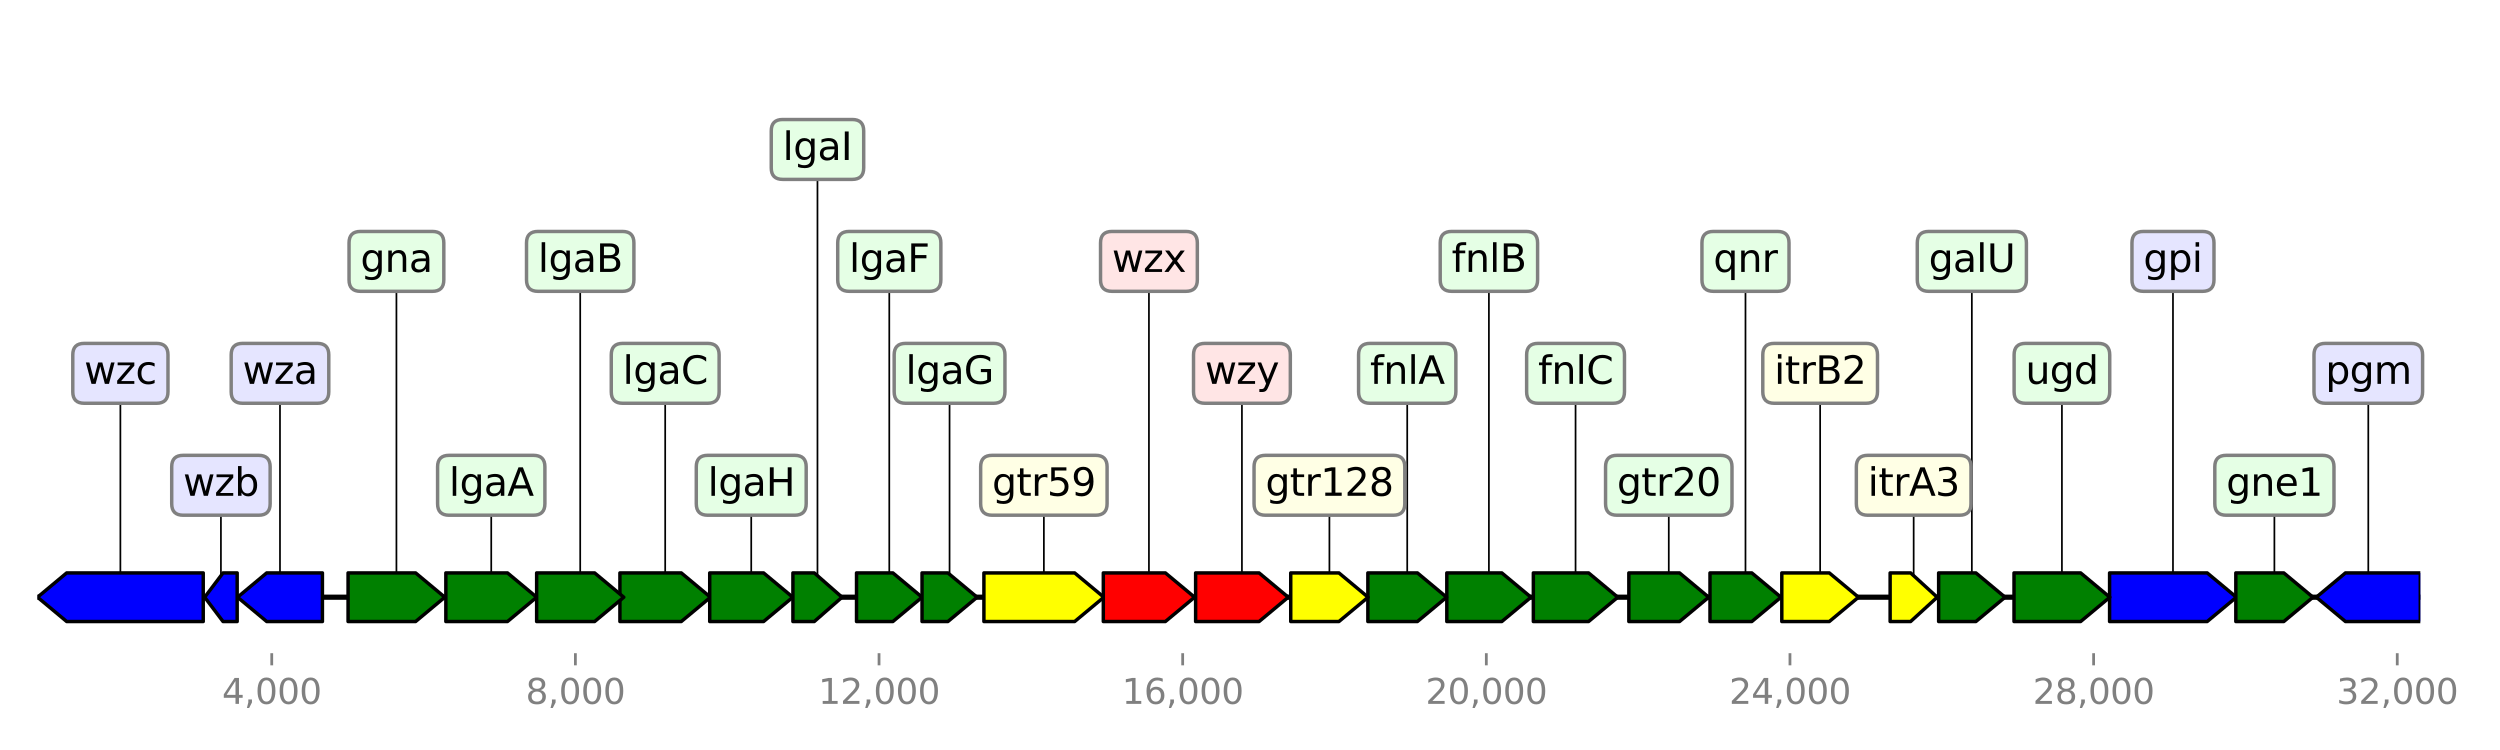 <?xml version="1.0" encoding="utf-8" standalone="no"?>
<!DOCTYPE svg PUBLIC "-//W3C//DTD SVG 1.1//EN"
  "http://www.w3.org/Graphics/SVG/1.1/DTD/svg11.dtd">
<svg height="216pt" version="1.1" viewBox="0 0 720 216" width="720pt" xmlns="http://www.w3.org/2000/svg" xmlns:xlink="http://www.w3.org/1999/xlink">
 <defs>
  <style type="text/css">*{stroke-linecap:butt;stroke-linejoin:round;}</style>
 </defs>
 <g id="figure_1">
  <g id="patch_1">
   <path d="M 0 216 
L 720 216 
L 720 0 
L 0 0 
z
" style="fill:#ffffff;"/>
  </g>
  <g id="axes_1">
   <g id="line2d_1">
    <path clip-path="url(#p4961f7d37f)" d="M 10.8 172 
L 697.051 172 
" style="fill:none;stroke:#000000;stroke-linecap:square;stroke-width:1.5;"/>
   </g>
   <g id="line2d_2">
    <path clip-path="url(#p4961f7d37f)" d="M 34.669 107.52 
L 34.669 172 
" style="fill:none;stroke:#000000;stroke-linecap:square;stroke-width:0.5;"/>
   </g>
   <g id="line2d_3">
    <path clip-path="url(#p4961f7d37f)" d="M 625.816 75.28 
L 625.816 172 
" style="fill:none;stroke:#000000;stroke-linecap:square;stroke-width:0.5;"/>
   </g>
   <g id="line2d_4">
    <path clip-path="url(#p4961f7d37f)" d="M 300.636 139.76 
L 300.636 172 
" style="fill:none;stroke:#000000;stroke-linecap:square;stroke-width:0.5;"/>
   </g>
   <g id="line2d_5">
    <path clip-path="url(#p4961f7d37f)" d="M 682.068 107.52 
L 682.068 172 
" style="fill:none;stroke:#000000;stroke-linecap:square;stroke-width:0.5;"/>
   </g>
   <g id="line2d_6">
    <path clip-path="url(#p4961f7d37f)" d="M 114.172 75.28 
L 114.172 172 
" style="fill:none;stroke:#000000;stroke-linecap:square;stroke-width:0.5;"/>
   </g>
   <g id="line2d_7">
    <path clip-path="url(#p4961f7d37f)" d="M 593.832 107.52 
L 593.832 172 
" style="fill:none;stroke:#000000;stroke-linecap:square;stroke-width:0.5;"/>
   </g>
   <g id="line2d_8">
    <path clip-path="url(#p4961f7d37f)" d="M 357.675 107.52 
L 357.675 172 
" style="fill:none;stroke:#000000;stroke-linecap:square;stroke-width:0.5;"/>
   </g>
   <g id="line2d_9">
    <path clip-path="url(#p4961f7d37f)" d="M 330.893 75.28 
L 330.893 172 
" style="fill:none;stroke:#000000;stroke-linecap:square;stroke-width:0.5;"/>
   </g>
   <g id="line2d_10">
    <path clip-path="url(#p4961f7d37f)" d="M 141.478 139.76 
L 141.478 172 
" style="fill:none;stroke:#000000;stroke-linecap:square;stroke-width:0.5;"/>
   </g>
   <g id="line2d_11">
    <path clip-path="url(#p4961f7d37f)" d="M 191.575 107.52 
L 191.575 172 
" style="fill:none;stroke:#000000;stroke-linecap:square;stroke-width:0.5;"/>
   </g>
   <g id="line2d_12">
    <path clip-path="url(#p4961f7d37f)" d="M 167.101 75.28 
L 167.101 172 
" style="fill:none;stroke:#000000;stroke-linecap:square;stroke-width:0.5;"/>
   </g>
   <g id="line2d_13">
    <path clip-path="url(#p4961f7d37f)" d="M 80.635 107.52 
L 80.635 172 
" style="fill:none;stroke:#000000;stroke-linecap:square;stroke-width:0.5;"/>
   </g>
   <g id="line2d_14">
    <path clip-path="url(#p4961f7d37f)" d="M 453.76 107.52 
L 453.76 172 
" style="fill:none;stroke:#000000;stroke-linecap:square;stroke-width:0.5;"/>
   </g>
   <g id="line2d_15">
    <path clip-path="url(#p4961f7d37f)" d="M 428.804 75.28 
L 428.804 172 
" style="fill:none;stroke:#000000;stroke-linecap:square;stroke-width:0.5;"/>
   </g>
   <g id="line2d_16">
    <path clip-path="url(#p4961f7d37f)" d="M 216.356 139.76 
L 216.356 172 
" style="fill:none;stroke:#000000;stroke-linecap:square;stroke-width:0.5;"/>
   </g>
   <g id="line2d_17">
    <path clip-path="url(#p4961f7d37f)" d="M 480.607 139.76 
L 480.607 172 
" style="fill:none;stroke:#000000;stroke-linecap:square;stroke-width:0.5;"/>
   </g>
   <g id="line2d_18">
    <path clip-path="url(#p4961f7d37f)" d="M 405.28 107.52 
L 405.28 172 
" style="fill:none;stroke:#000000;stroke-linecap:square;stroke-width:0.5;"/>
   </g>
   <g id="line2d_19">
    <path clip-path="url(#p4961f7d37f)" d="M 382.871 139.76 
L 382.871 172 
" style="fill:none;stroke:#000000;stroke-linecap:square;stroke-width:0.5;"/>
   </g>
   <g id="line2d_20">
    <path clip-path="url(#p4961f7d37f)" d="M 655.025 139.76 
L 655.025 172 
" style="fill:none;stroke:#000000;stroke-linecap:square;stroke-width:0.5;"/>
   </g>
   <g id="line2d_21">
    <path clip-path="url(#p4961f7d37f)" d="M 524.2 107.52 
L 524.2 172 
" style="fill:none;stroke:#000000;stroke-linecap:square;stroke-width:0.5;"/>
   </g>
   <g id="line2d_22">
    <path clip-path="url(#p4961f7d37f)" d="M 502.699 75.28 
L 502.699 172 
" style="fill:none;stroke:#000000;stroke-linecap:square;stroke-width:0.5;"/>
   </g>
   <g id="line2d_23">
    <path clip-path="url(#p4961f7d37f)" d="M 567.892 75.28 
L 567.892 172 
" style="fill:none;stroke:#000000;stroke-linecap:square;stroke-width:0.5;"/>
   </g>
   <g id="line2d_24">
    <path clip-path="url(#p4961f7d37f)" d="M 256.113 75.28 
L 256.113 172 
" style="fill:none;stroke:#000000;stroke-linecap:square;stroke-width:0.5;"/>
   </g>
   <g id="line2d_25">
    <path clip-path="url(#p4961f7d37f)" d="M 273.472 107.52 
L 273.472 172 
" style="fill:none;stroke:#000000;stroke-linecap:square;stroke-width:0.5;"/>
   </g>
   <g id="line2d_26">
    <path clip-path="url(#p4961f7d37f)" d="M 235.431 43.04 
L 235.431 172 
" style="fill:none;stroke:#000000;stroke-linecap:square;stroke-width:0.5;"/>
   </g>
   <g id="line2d_27">
    <path clip-path="url(#p4961f7d37f)" d="M 551.135 139.76 
L 551.135 172 
" style="fill:none;stroke:#000000;stroke-linecap:square;stroke-width:0.5;"/>
   </g>
   <g id="line2d_28">
    <path clip-path="url(#p4961f7d37f)" d="M 63.626 139.76 
L 63.626 172 
" style="fill:none;stroke:#000000;stroke-linecap:square;stroke-width:0.5;"/>
   </g>
   <g id="patch_2">
    <path clip-path="url(#p4961f7d37f)" d="M 58.532 179 
Q 38.868 179 19.205 179 
L 19.205 179 
Q 15.006 175.5 10.807 172 
Q 15.006 168.5 19.205 165 
L 19.205 165 
Q 38.868 165 58.532 165 
L 58.532 179 
z
" style="fill:#0000ff;stroke:#000000;stroke-linecap:round;"/>
   </g>
   <g id="patch_3">
    <path clip-path="url(#p4961f7d37f)" d="M 607.561 165 
Q 621.616 165 635.67 165 
L 635.67 165 
Q 639.871 168.5 644.071 172 
Q 639.871 175.5 635.67 179 
L 635.67 179 
Q 621.616 179 607.561 179 
L 607.561 165 
z
" style="fill:#0000ff;stroke:#000000;stroke-linecap:round;"/>
   </g>
   <g id="patch_4">
    <path clip-path="url(#p4961f7d37f)" d="M 283.365 165 
Q 296.434 165 309.503 165 
L 309.503 165 
Q 313.705 168.5 317.907 172 
Q 313.705 175.5 309.503 179 
L 309.503 179 
Q 296.434 179 283.365 179 
L 283.365 165 
z
" style="fill:#ffff00;stroke:#000000;stroke-linecap:round;"/>
   </g>
   <g id="patch_5">
    <path clip-path="url(#p4961f7d37f)" d="M 697.044 179 
Q 686.267 179 675.491 179 
L 675.491 179 
Q 671.292 175.5 667.093 172 
Q 671.292 168.5 675.491 165 
L 675.491 165 
Q 686.267 165 697.044 165 
L 697.044 179 
z
" style="fill:#0000ff;stroke:#000000;stroke-linecap:round;"/>
   </g>
   <g id="patch_6">
    <path clip-path="url(#p4961f7d37f)" d="M 100.245 165 
Q 109.971 165 119.697 165 
L 119.697 165 
Q 123.897 168.5 128.098 172 
Q 123.897 175.5 119.697 179 
L 119.697 179 
Q 109.971 179 100.245 179 
L 100.245 165 
z
" style="fill:#008000;stroke:#000000;stroke-linecap:round;"/>
   </g>
   <g id="patch_7">
    <path clip-path="url(#p4961f7d37f)" d="M 580.037 165 
Q 589.63 165 599.224 165 
L 599.224 165 
Q 603.425 168.5 607.627 172 
Q 603.425 175.5 599.224 179 
L 599.224 179 
Q 589.63 179 580.037 179 
L 580.037 165 
z
" style="fill:#008000;stroke:#000000;stroke-linecap:round;"/>
   </g>
   <g id="patch_8">
    <path clip-path="url(#p4961f7d37f)" d="M 344.339 165 
Q 353.476 165 362.614 165 
L 362.614 165 
Q 366.812 168.5 371.011 172 
Q 366.812 175.5 362.614 179 
L 362.614 179 
Q 353.476 179 344.339 179 
L 344.339 165 
z
" style="fill:#ff0000;stroke:#000000;stroke-linecap:round;"/>
   </g>
   <g id="patch_9">
    <path clip-path="url(#p4961f7d37f)" d="M 317.754 165 
Q 326.693 165 335.631 165 
L 335.631 165 
Q 339.832 168.5 344.033 172 
Q 339.832 175.5 335.631 179 
L 335.631 179 
Q 326.693 179 317.754 179 
L 317.754 165 
z
" style="fill:#ff0000;stroke:#000000;stroke-linecap:round;"/>
   </g>
   <g id="patch_10">
    <path clip-path="url(#p4961f7d37f)" d="M 128.404 165 
Q 137.279 165 146.154 165 
L 146.154 165 
Q 150.353 168.5 154.552 172 
Q 150.353 175.5 146.154 179 
L 146.154 179 
Q 137.279 179 128.404 179 
L 128.404 165 
z
" style="fill:#008000;stroke:#000000;stroke-linecap:round;"/>
   </g>
   <g id="patch_11">
    <path clip-path="url(#p4961f7d37f)" d="M 178.535 165 
Q 187.374 165 196.214 165 
L 196.214 165 
Q 200.415 168.5 204.616 172 
Q 200.415 175.5 196.214 179 
L 196.214 179 
Q 187.374 179 178.535 179 
L 178.535 165 
z
" style="fill:#008000;stroke:#000000;stroke-linecap:round;"/>
   </g>
   <g id="patch_12">
    <path clip-path="url(#p4961f7d37f)" d="M 154.552 165 
Q 162.902 165 171.252 165 
L 171.252 165 
Q 175.451 168.5 179.65 172 
Q 175.451 175.5 171.252 179 
L 171.252 179 
Q 162.902 179 154.552 179 
L 154.552 165 
z
" style="fill:#008000;stroke:#000000;stroke-linecap:round;"/>
   </g>
   <g id="patch_13">
    <path clip-path="url(#p4961f7d37f)" d="M 92.856 179 
Q 84.834 179 76.813 179 
L 76.813 179 
Q 72.613 175.5 68.414 172 
Q 72.613 168.5 76.813 165 
L 76.813 165 
Q 84.834 165 92.856 165 
L 92.856 179 
z
" style="fill:#0000ff;stroke:#000000;stroke-linecap:round;"/>
   </g>
   <g id="patch_14">
    <path clip-path="url(#p4961f7d37f)" d="M 441.604 165 
Q 449.559 165 457.514 165 
L 457.514 165 
Q 461.714 168.5 465.915 172 
Q 461.714 175.5 457.514 179 
L 457.514 179 
Q 449.559 179 441.604 179 
L 441.604 165 
z
" style="fill:#008000;stroke:#000000;stroke-linecap:round;"/>
   </g>
   <g id="patch_15">
    <path clip-path="url(#p4961f7d37f)" d="M 416.681 165 
Q 424.603 165 432.524 165 
L 432.524 165 
Q 436.725 168.5 440.926 172 
Q 436.725 175.5 432.524 179 
L 432.524 179 
Q 424.603 179 416.681 179 
L 416.681 165 
z
" style="fill:#008000;stroke:#000000;stroke-linecap:round;"/>
   </g>
   <g id="patch_16">
    <path clip-path="url(#p4961f7d37f)" d="M 204.398 165 
Q 212.157 165 219.915 165 
L 219.915 165 
Q 224.115 168.5 228.315 172 
Q 224.115 175.5 219.915 179 
L 219.915 179 
Q 212.157 179 204.398 179 
L 204.398 165 
z
" style="fill:#008000;stroke:#000000;stroke-linecap:round;"/>
   </g>
   <g id="patch_17">
    <path clip-path="url(#p4961f7d37f)" d="M 469.107 165 
Q 476.408 165 483.709 165 
L 483.709 165 
Q 487.908 168.5 492.106 172 
Q 487.908 175.5 483.709 179 
L 483.709 179 
Q 476.408 179 469.107 179 
L 469.107 165 
z
" style="fill:#008000;stroke:#000000;stroke-linecap:round;"/>
   </g>
   <g id="patch_18">
    <path clip-path="url(#p4961f7d37f)" d="M 393.944 165 
Q 401.08 165 408.216 165 
L 408.216 165 
Q 412.416 168.5 416.616 172 
Q 412.416 175.5 408.216 179 
L 408.216 179 
Q 401.08 179 393.944 179 
L 393.944 165 
z
" style="fill:#008000;stroke:#000000;stroke-linecap:round;"/>
   </g>
   <g id="patch_19">
    <path clip-path="url(#p4961f7d37f)" d="M 371.732 165 
Q 378.671 165 385.61 165 
L 385.61 165 
Q 389.81 168.5 394.01 172 
Q 389.81 175.5 385.61 179 
L 385.61 179 
Q 378.671 179 371.732 179 
L 371.732 165 
z
" style="fill:#ffff00;stroke:#000000;stroke-linecap:round;"/>
   </g>
   <g id="patch_20">
    <path clip-path="url(#p4961f7d37f)" d="M 643.918 165 
Q 650.826 165 657.733 165 
L 657.733 165 
Q 661.932 168.5 666.131 172 
Q 661.932 175.5 657.733 179 
L 657.733 179 
Q 650.826 179 643.918 179 
L 643.918 165 
z
" style="fill:#008000;stroke:#000000;stroke-linecap:round;"/>
   </g>
   <g id="patch_21">
    <path clip-path="url(#p4961f7d37f)" d="M 513.16 165 
Q 519.999 165 526.839 165 
L 526.839 165 
Q 531.04 168.5 535.241 172 
Q 531.04 175.5 526.839 179 
L 526.839 179 
Q 519.999 179 513.16 179 
L 513.16 165 
z
" style="fill:#ffff00;stroke:#000000;stroke-linecap:round;"/>
   </g>
   <g id="patch_22">
    <path clip-path="url(#p4961f7d37f)" d="M 492.478 165 
Q 498.499 165 504.52 165 
L 504.52 165 
Q 508.72 168.5 512.919 172 
Q 508.72 175.5 504.52 179 
L 504.52 179 
Q 498.499 179 492.478 179 
L 492.478 165 
z
" style="fill:#008000;stroke:#000000;stroke-linecap:round;"/>
   </g>
   <g id="patch_23">
    <path clip-path="url(#p4961f7d37f)" d="M 558.327 165 
Q 563.691 165 569.055 165 
L 569.055 165 
Q 573.256 168.5 577.457 172 
Q 573.256 175.5 569.055 179 
L 569.055 179 
Q 563.691 179 558.327 179 
L 558.327 165 
z
" style="fill:#008000;stroke:#000000;stroke-linecap:round;"/>
   </g>
   <g id="patch_24">
    <path clip-path="url(#p4961f7d37f)" d="M 246.679 165 
Q 251.914 165 257.15 165 
L 257.15 165 
Q 261.348 168.5 265.547 172 
Q 261.348 175.5 257.15 179 
L 257.15 179 
Q 251.914 179 246.679 179 
L 246.679 165 
z
" style="fill:#008000;stroke:#000000;stroke-linecap:round;"/>
   </g>
   <g id="patch_25">
    <path clip-path="url(#p4961f7d37f)" d="M 265.547 165 
Q 269.271 165 272.996 165 
L 272.996 165 
Q 277.196 168.5 281.397 172 
Q 277.196 175.5 272.996 179 
L 272.996 179 
Q 269.271 179 265.547 179 
L 265.547 165 
z
" style="fill:#008000;stroke:#000000;stroke-linecap:round;"/>
   </g>
   <g id="patch_26">
    <path clip-path="url(#p4961f7d37f)" d="M 228.359 165 
Q 231.438 165 234.516 165 
L 234.516 165 
Q 238.51 168.5 242.504 172 
Q 238.51 175.5 234.516 179 
L 234.516 179 
Q 231.438 179 228.359 179 
L 228.359 165 
z
" style="fill:#008000;stroke:#000000;stroke-linecap:round;"/>
   </g>
   <g id="patch_27">
    <path clip-path="url(#p4961f7d37f)" d="M 544.357 165 
Q 547.307 165 550.258 165 
L 550.258 165 
Q 554.085 168.5 557.912 172 
Q 554.085 175.5 550.258 179 
L 550.258 179 
Q 547.307 179 544.357 179 
L 544.357 165 
z
" style="fill:#ffff00;stroke:#000000;stroke-linecap:round;"/>
   </g>
   <g id="patch_28">
    <path clip-path="url(#p4961f7d37f)" d="M 68.305 179 
Q 66.269 179 64.234 179 
L 64.234 179 
Q 61.591 175.5 58.947 172 
Q 61.591 168.5 64.234 165 
L 64.234 165 
Q 66.269 165 68.305 165 
L 68.305 179 
z
" style="fill:#0000ff;stroke:#000000;stroke-linecap:round;"/>
   </g>
   <g id="matplotlib.axis_1">
    <g id="xtick_1">
     <g id="line2d_29">
      <defs>
       <path d="M 0 0 
L 0 3.5 
" id="md5d7243ec0" style="stroke:#808080;stroke-width:0.8;"/>
      </defs>
      <g>
       <use style="fill:#808080;stroke:#808080;stroke-width:0.8;" x="78.263" xlink:href="#md5d7243ec0" y="188.12"/>
      </g>
     </g>
     <g id="text_1">
      <!-- 4,000 -->
      <g style="fill:#808080;" transform="translate(63.949 202.718)scale(0.1 -0.1)">
       <defs>
        <path d="M 2419 4116 
L 825 1625 
L 2419 1625 
L 2419 4116 
z
M 2253 4666 
L 3047 4666 
L 3047 1625 
L 3713 1625 
L 3713 1100 
L 3047 1100 
L 3047 0 
L 2419 0 
L 2419 1100 
L 313 1100 
L 313 1709 
L 2253 4666 
z
" id="DejaVuSans-34" transform="scale(0.016)"/>
        <path d="M 750 794 
L 1409 794 
L 1409 256 
L 897 -744 
L 494 -744 
L 750 256 
L 750 794 
z
" id="DejaVuSans-2c" transform="scale(0.016)"/>
        <path d="M 2034 4250 
Q 1547 4250 1301 3770 
Q 1056 3291 1056 2328 
Q 1056 1369 1301 889 
Q 1547 409 2034 409 
Q 2525 409 2770 889 
Q 3016 1369 3016 2328 
Q 3016 3291 2770 3770 
Q 2525 4250 2034 4250 
z
M 2034 4750 
Q 2819 4750 3233 4129 
Q 3647 3509 3647 2328 
Q 3647 1150 3233 529 
Q 2819 -91 2034 -91 
Q 1250 -91 836 529 
Q 422 1150 422 2328 
Q 422 3509 836 4129 
Q 1250 4750 2034 4750 
z
" id="DejaVuSans-30" transform="scale(0.016)"/>
       </defs>
       <use xlink:href="#DejaVuSans-34"/>
       <use x="63.623" xlink:href="#DejaVuSans-2c"/>
       <use x="95.41" xlink:href="#DejaVuSans-30"/>
       <use x="159.033" xlink:href="#DejaVuSans-30"/>
       <use x="222.656" xlink:href="#DejaVuSans-30"/>
      </g>
     </g>
    </g>
    <g id="xtick_2">
     <g id="line2d_30">
      <g>
       <use style="fill:#808080;stroke:#808080;stroke-width:0.8;" x="165.712" xlink:href="#md5d7243ec0" y="188.12"/>
      </g>
     </g>
     <g id="text_2">
      <!-- 8,000 -->
      <g style="fill:#808080;" transform="translate(151.398 202.718)scale(0.1 -0.1)">
       <defs>
        <path d="M 2034 2216 
Q 1584 2216 1326 1975 
Q 1069 1734 1069 1313 
Q 1069 891 1326 650 
Q 1584 409 2034 409 
Q 2484 409 2743 651 
Q 3003 894 3003 1313 
Q 3003 1734 2745 1975 
Q 2488 2216 2034 2216 
z
M 1403 2484 
Q 997 2584 770 2862 
Q 544 3141 544 3541 
Q 544 4100 942 4425 
Q 1341 4750 2034 4750 
Q 2731 4750 3128 4425 
Q 3525 4100 3525 3541 
Q 3525 3141 3298 2862 
Q 3072 2584 2669 2484 
Q 3125 2378 3379 2068 
Q 3634 1759 3634 1313 
Q 3634 634 3220 271 
Q 2806 -91 2034 -91 
Q 1263 -91 848 271 
Q 434 634 434 1313 
Q 434 1759 690 2068 
Q 947 2378 1403 2484 
z
M 1172 3481 
Q 1172 3119 1398 2916 
Q 1625 2713 2034 2713 
Q 2441 2713 2670 2916 
Q 2900 3119 2900 3481 
Q 2900 3844 2670 4047 
Q 2441 4250 2034 4250 
Q 1625 4250 1398 4047 
Q 1172 3844 1172 3481 
z
" id="DejaVuSans-38" transform="scale(0.016)"/>
       </defs>
       <use xlink:href="#DejaVuSans-38"/>
       <use x="63.623" xlink:href="#DejaVuSans-2c"/>
       <use x="95.41" xlink:href="#DejaVuSans-30"/>
       <use x="159.033" xlink:href="#DejaVuSans-30"/>
       <use x="222.656" xlink:href="#DejaVuSans-30"/>
      </g>
     </g>
    </g>
    <g id="xtick_3">
     <g id="line2d_31">
      <g>
       <use style="fill:#808080;stroke:#808080;stroke-width:0.8;" x="253.162" xlink:href="#md5d7243ec0" y="188.12"/>
      </g>
     </g>
     <g id="text_3">
      <!-- 12,000 -->
      <g style="fill:#808080;" transform="translate(235.666 202.718)scale(0.1 -0.1)">
       <defs>
        <path d="M 794 531 
L 1825 531 
L 1825 4091 
L 703 3866 
L 703 4441 
L 1819 4666 
L 2450 4666 
L 2450 531 
L 3481 531 
L 3481 0 
L 794 0 
L 794 531 
z
" id="DejaVuSans-31" transform="scale(0.016)"/>
        <path d="M 1228 531 
L 3431 531 
L 3431 0 
L 469 0 
L 469 531 
Q 828 903 1448 1529 
Q 2069 2156 2228 2338 
Q 2531 2678 2651 2914 
Q 2772 3150 2772 3378 
Q 2772 3750 2511 3984 
Q 2250 4219 1831 4219 
Q 1534 4219 1204 4116 
Q 875 4013 500 3803 
L 500 4441 
Q 881 4594 1212 4672 
Q 1544 4750 1819 4750 
Q 2544 4750 2975 4387 
Q 3406 4025 3406 3419 
Q 3406 3131 3298 2873 
Q 3191 2616 2906 2266 
Q 2828 2175 2409 1742 
Q 1991 1309 1228 531 
z
" id="DejaVuSans-32" transform="scale(0.016)"/>
       </defs>
       <use xlink:href="#DejaVuSans-31"/>
       <use x="63.623" xlink:href="#DejaVuSans-32"/>
       <use x="127.246" xlink:href="#DejaVuSans-2c"/>
       <use x="159.033" xlink:href="#DejaVuSans-30"/>
       <use x="222.656" xlink:href="#DejaVuSans-30"/>
       <use x="286.279" xlink:href="#DejaVuSans-30"/>
      </g>
     </g>
    </g>
    <g id="xtick_4">
     <g id="line2d_32">
      <g>
       <use style="fill:#808080;stroke:#808080;stroke-width:0.8;" x="340.611" xlink:href="#md5d7243ec0" y="188.12"/>
      </g>
     </g>
     <g id="text_4">
      <!-- 16,000 -->
      <g style="fill:#808080;" transform="translate(323.116 202.718)scale(0.1 -0.1)">
       <defs>
        <path d="M 2113 2584 
Q 1688 2584 1439 2293 
Q 1191 2003 1191 1497 
Q 1191 994 1439 701 
Q 1688 409 2113 409 
Q 2538 409 2786 701 
Q 3034 994 3034 1497 
Q 3034 2003 2786 2293 
Q 2538 2584 2113 2584 
z
M 3366 4563 
L 3366 3988 
Q 3128 4100 2886 4159 
Q 2644 4219 2406 4219 
Q 1781 4219 1451 3797 
Q 1122 3375 1075 2522 
Q 1259 2794 1537 2939 
Q 1816 3084 2150 3084 
Q 2853 3084 3261 2657 
Q 3669 2231 3669 1497 
Q 3669 778 3244 343 
Q 2819 -91 2113 -91 
Q 1303 -91 875 529 
Q 447 1150 447 2328 
Q 447 3434 972 4092 
Q 1497 4750 2381 4750 
Q 2619 4750 2861 4703 
Q 3103 4656 3366 4563 
z
" id="DejaVuSans-36" transform="scale(0.016)"/>
       </defs>
       <use xlink:href="#DejaVuSans-31"/>
       <use x="63.623" xlink:href="#DejaVuSans-36"/>
       <use x="127.246" xlink:href="#DejaVuSans-2c"/>
       <use x="159.033" xlink:href="#DejaVuSans-30"/>
       <use x="222.656" xlink:href="#DejaVuSans-30"/>
       <use x="286.279" xlink:href="#DejaVuSans-30"/>
      </g>
     </g>
    </g>
    <g id="xtick_5">
     <g id="line2d_33">
      <g>
       <use style="fill:#808080;stroke:#808080;stroke-width:0.8;" x="428.061" xlink:href="#md5d7243ec0" y="188.12"/>
      </g>
     </g>
     <g id="text_5">
      <!-- 20,000 -->
      <g style="fill:#808080;" transform="translate(410.565 202.718)scale(0.1 -0.1)">
       <use xlink:href="#DejaVuSans-32"/>
       <use x="63.623" xlink:href="#DejaVuSans-30"/>
       <use x="127.246" xlink:href="#DejaVuSans-2c"/>
       <use x="159.033" xlink:href="#DejaVuSans-30"/>
       <use x="222.656" xlink:href="#DejaVuSans-30"/>
       <use x="286.279" xlink:href="#DejaVuSans-30"/>
      </g>
     </g>
    </g>
    <g id="xtick_6">
     <g id="line2d_34">
      <g>
       <use style="fill:#808080;stroke:#808080;stroke-width:0.8;" x="515.51" xlink:href="#md5d7243ec0" y="188.12"/>
      </g>
     </g>
     <g id="text_6">
      <!-- 24,000 -->
      <g style="fill:#808080;" transform="translate(498.015 202.718)scale(0.1 -0.1)">
       <use xlink:href="#DejaVuSans-32"/>
       <use x="63.623" xlink:href="#DejaVuSans-34"/>
       <use x="127.246" xlink:href="#DejaVuSans-2c"/>
       <use x="159.033" xlink:href="#DejaVuSans-30"/>
       <use x="222.656" xlink:href="#DejaVuSans-30"/>
       <use x="286.279" xlink:href="#DejaVuSans-30"/>
      </g>
     </g>
    </g>
    <g id="xtick_7">
     <g id="line2d_35">
      <g>
       <use style="fill:#808080;stroke:#808080;stroke-width:0.8;" x="602.959" xlink:href="#md5d7243ec0" y="188.12"/>
      </g>
     </g>
     <g id="text_7">
      <!-- 28,000 -->
      <g style="fill:#808080;" transform="translate(585.464 202.718)scale(0.1 -0.1)">
       <use xlink:href="#DejaVuSans-32"/>
       <use x="63.623" xlink:href="#DejaVuSans-38"/>
       <use x="127.246" xlink:href="#DejaVuSans-2c"/>
       <use x="159.033" xlink:href="#DejaVuSans-30"/>
       <use x="222.656" xlink:href="#DejaVuSans-30"/>
       <use x="286.279" xlink:href="#DejaVuSans-30"/>
      </g>
     </g>
    </g>
    <g id="xtick_8">
     <g id="line2d_36">
      <g>
       <use style="fill:#808080;stroke:#808080;stroke-width:0.8;" x="690.409" xlink:href="#md5d7243ec0" y="188.12"/>
      </g>
     </g>
     <g id="text_8">
      <!-- 32,000 -->
      <g style="fill:#808080;" transform="translate(672.913 202.718)scale(0.1 -0.1)">
       <defs>
        <path d="M 2597 2516 
Q 3050 2419 3304 2112 
Q 3559 1806 3559 1356 
Q 3559 666 3084 287 
Q 2609 -91 1734 -91 
Q 1441 -91 1130 -33 
Q 819 25 488 141 
L 488 750 
Q 750 597 1062 519 
Q 1375 441 1716 441 
Q 2309 441 2620 675 
Q 2931 909 2931 1356 
Q 2931 1769 2642 2001 
Q 2353 2234 1838 2234 
L 1294 2234 
L 1294 2753 
L 1863 2753 
Q 2328 2753 2575 2939 
Q 2822 3125 2822 3475 
Q 2822 3834 2567 4026 
Q 2313 4219 1838 4219 
Q 1578 4219 1281 4162 
Q 984 4106 628 3988 
L 628 4550 
Q 988 4650 1302 4700 
Q 1616 4750 1894 4750 
Q 2613 4750 3031 4423 
Q 3450 4097 3450 3541 
Q 3450 3153 3228 2886 
Q 3006 2619 2597 2516 
z
" id="DejaVuSans-33" transform="scale(0.016)"/>
       </defs>
       <use xlink:href="#DejaVuSans-33"/>
       <use x="63.623" xlink:href="#DejaVuSans-32"/>
       <use x="127.246" xlink:href="#DejaVuSans-2c"/>
       <use x="159.033" xlink:href="#DejaVuSans-30"/>
       <use x="222.656" xlink:href="#DejaVuSans-30"/>
       <use x="286.279" xlink:href="#DejaVuSans-30"/>
      </g>
     </g>
    </g>
   </g>
   <g id="linkto_wzc">
    <g id="patch_29">
     <a xlink:href="wzc">
      <path d="M 24.261 116.143 
L 45.078 116.143 
Q 48.378 116.143 48.378 112.843 
L 48.378 102.197 
Q 48.378 98.897 45.078 98.897 
L 24.261 98.897 
Q 20.961 98.897 20.961 102.197 
L 20.961 112.843 
Q 20.961 116.143 24.261 116.143 
z
" style="fill:#e5e5ff;stroke:#808080;stroke-linejoin:miter;"/>
     </a>
    </g>
    <!-- wzc -->
    <g transform="translate(24.261 110.555)scale(0.11 -0.11)">
     <defs>
      <path d="M 269 3500 
L 844 3500 
L 1563 769 
L 2278 3500 
L 2956 3500 
L 3675 769 
L 4391 3500 
L 4966 3500 
L 4050 0 
L 3372 0 
L 2619 2869 
L 1863 0 
L 1184 0 
L 269 3500 
z
" id="DejaVuSans-77" transform="scale(0.016)"/>
      <path d="M 353 3500 
L 3084 3500 
L 3084 2975 
L 922 459 
L 3084 459 
L 3084 0 
L 275 0 
L 275 525 
L 2438 3041 
L 353 3041 
L 353 3500 
z
" id="DejaVuSans-7a" transform="scale(0.016)"/>
      <path d="M 3122 3366 
L 3122 2828 
Q 2878 2963 2633 3030 
Q 2388 3097 2138 3097 
Q 1578 3097 1268 2742 
Q 959 2388 959 1747 
Q 959 1106 1268 751 
Q 1578 397 2138 397 
Q 2388 397 2633 464 
Q 2878 531 3122 666 
L 3122 134 
Q 2881 22 2623 -34 
Q 2366 -91 2075 -91 
Q 1284 -91 818 406 
Q 353 903 353 1747 
Q 353 2603 823 3093 
Q 1294 3584 2113 3584 
Q 2378 3584 2631 3529 
Q 2884 3475 3122 3366 
z
" id="DejaVuSans-63" transform="scale(0.016)"/>
     </defs>
     <use xlink:href="#DejaVuSans-77"/>
     <use x="81.787" xlink:href="#DejaVuSans-7a"/>
     <use x="134.277" xlink:href="#DejaVuSans-63"/>
    </g>
   </g>
   <g id="linkto_gpi">
    <g id="patch_30">
     <a xlink:href="gpi">
      <path d="M 617.305 83.903 
L 634.328 83.903 
Q 637.628 83.903 637.628 80.603 
L 637.628 69.957 
Q 637.628 66.657 634.328 66.657 
L 617.305 66.657 
Q 614.005 66.657 614.005 69.957 
L 614.005 80.603 
Q 614.005 83.903 617.305 83.903 
z
" style="fill:#e5e5ff;stroke:#808080;stroke-linejoin:miter;"/>
     </a>
    </g>
    <!-- gpi -->
    <g transform="translate(617.305 78.315)scale(0.11 -0.11)">
     <defs>
      <path d="M 2906 1791 
Q 2906 2416 2648 2759 
Q 2391 3103 1925 3103 
Q 1463 3103 1205 2759 
Q 947 2416 947 1791 
Q 947 1169 1205 825 
Q 1463 481 1925 481 
Q 2391 481 2648 825 
Q 2906 1169 2906 1791 
z
M 3481 434 
Q 3481 -459 3084 -895 
Q 2688 -1331 1869 -1331 
Q 1566 -1331 1297 -1286 
Q 1028 -1241 775 -1147 
L 775 -588 
Q 1028 -725 1275 -790 
Q 1522 -856 1778 -856 
Q 2344 -856 2625 -561 
Q 2906 -266 2906 331 
L 2906 616 
Q 2728 306 2450 153 
Q 2172 0 1784 0 
Q 1141 0 747 490 
Q 353 981 353 1791 
Q 353 2603 747 3093 
Q 1141 3584 1784 3584 
Q 2172 3584 2450 3431 
Q 2728 3278 2906 2969 
L 2906 3500 
L 3481 3500 
L 3481 434 
z
" id="DejaVuSans-67" transform="scale(0.016)"/>
      <path d="M 1159 525 
L 1159 -1331 
L 581 -1331 
L 581 3500 
L 1159 3500 
L 1159 2969 
Q 1341 3281 1617 3432 
Q 1894 3584 2278 3584 
Q 2916 3584 3314 3078 
Q 3713 2572 3713 1747 
Q 3713 922 3314 415 
Q 2916 -91 2278 -91 
Q 1894 -91 1617 61 
Q 1341 213 1159 525 
z
M 3116 1747 
Q 3116 2381 2855 2742 
Q 2594 3103 2138 3103 
Q 1681 3103 1420 2742 
Q 1159 2381 1159 1747 
Q 1159 1113 1420 752 
Q 1681 391 2138 391 
Q 2594 391 2855 752 
Q 3116 1113 3116 1747 
z
" id="DejaVuSans-70" transform="scale(0.016)"/>
      <path d="M 603 3500 
L 1178 3500 
L 1178 0 
L 603 0 
L 603 3500 
z
M 603 4863 
L 1178 4863 
L 1178 4134 
L 603 4134 
L 603 4863 
z
" id="DejaVuSans-69" transform="scale(0.016)"/>
     </defs>
     <use xlink:href="#DejaVuSans-67"/>
     <use x="63.477" xlink:href="#DejaVuSans-70"/>
     <use x="126.953" xlink:href="#DejaVuSans-69"/>
    </g>
   </g>
   <g id="linkto_gtr59">
    <g id="patch_31">
     <a xlink:href="gtr59">
      <path d="M 285.728 148.383 
L 315.543 148.383 
Q 318.843 148.383 318.843 145.083 
L 318.843 134.437 
Q 318.843 131.137 315.543 131.137 
L 285.728 131.137 
Q 282.428 131.137 282.428 134.437 
L 282.428 145.083 
Q 282.428 148.383 285.728 148.383 
z
" style="fill:#ffffe5;stroke:#808080;stroke-linejoin:miter;"/>
     </a>
    </g>
    <!-- gtr59 -->
    <g transform="translate(285.728 142.795)scale(0.11 -0.11)">
     <defs>
      <path d="M 1172 4494 
L 1172 3500 
L 2356 3500 
L 2356 3053 
L 1172 3053 
L 1172 1153 
Q 1172 725 1289 603 
Q 1406 481 1766 481 
L 2356 481 
L 2356 0 
L 1766 0 
Q 1100 0 847 248 
Q 594 497 594 1153 
L 594 3053 
L 172 3053 
L 172 3500 
L 594 3500 
L 594 4494 
L 1172 4494 
z
" id="DejaVuSans-74" transform="scale(0.016)"/>
      <path d="M 2631 2963 
Q 2534 3019 2420 3045 
Q 2306 3072 2169 3072 
Q 1681 3072 1420 2755 
Q 1159 2438 1159 1844 
L 1159 0 
L 581 0 
L 581 3500 
L 1159 3500 
L 1159 2956 
Q 1341 3275 1631 3429 
Q 1922 3584 2338 3584 
Q 2397 3584 2469 3576 
Q 2541 3569 2628 3553 
L 2631 2963 
z
" id="DejaVuSans-72" transform="scale(0.016)"/>
      <path d="M 691 4666 
L 3169 4666 
L 3169 4134 
L 1269 4134 
L 1269 2991 
Q 1406 3038 1543 3061 
Q 1681 3084 1819 3084 
Q 2600 3084 3056 2656 
Q 3513 2228 3513 1497 
Q 3513 744 3044 326 
Q 2575 -91 1722 -91 
Q 1428 -91 1123 -41 
Q 819 9 494 109 
L 494 744 
Q 775 591 1075 516 
Q 1375 441 1709 441 
Q 2250 441 2565 725 
Q 2881 1009 2881 1497 
Q 2881 1984 2565 2268 
Q 2250 2553 1709 2553 
Q 1456 2553 1204 2497 
Q 953 2441 691 2322 
L 691 4666 
z
" id="DejaVuSans-35" transform="scale(0.016)"/>
      <path d="M 703 97 
L 703 672 
Q 941 559 1184 500 
Q 1428 441 1663 441 
Q 2288 441 2617 861 
Q 2947 1281 2994 2138 
Q 2813 1869 2534 1725 
Q 2256 1581 1919 1581 
Q 1219 1581 811 2004 
Q 403 2428 403 3163 
Q 403 3881 828 4315 
Q 1253 4750 1959 4750 
Q 2769 4750 3195 4129 
Q 3622 3509 3622 2328 
Q 3622 1225 3098 567 
Q 2575 -91 1691 -91 
Q 1453 -91 1209 -44 
Q 966 3 703 97 
z
M 1959 2075 
Q 2384 2075 2632 2365 
Q 2881 2656 2881 3163 
Q 2881 3666 2632 3958 
Q 2384 4250 1959 4250 
Q 1534 4250 1286 3958 
Q 1038 3666 1038 3163 
Q 1038 2656 1286 2365 
Q 1534 2075 1959 2075 
z
" id="DejaVuSans-39" transform="scale(0.016)"/>
     </defs>
     <use xlink:href="#DejaVuSans-67"/>
     <use x="63.477" xlink:href="#DejaVuSans-74"/>
     <use x="102.686" xlink:href="#DejaVuSans-72"/>
     <use x="143.799" xlink:href="#DejaVuSans-35"/>
     <use x="207.422" xlink:href="#DejaVuSans-39"/>
    </g>
   </g>
   <g id="linkto_pgm">
    <g id="patch_32">
     <a xlink:href="pgm">
      <path d="M 669.728 116.143 
L 694.409 116.143 
Q 697.709 116.143 697.709 112.843 
L 697.709 102.197 
Q 697.709 98.897 694.409 98.897 
L 669.728 98.897 
Q 666.428 98.897 666.428 102.197 
L 666.428 112.843 
Q 666.428 116.143 669.728 116.143 
z
" style="fill:#e5e5ff;stroke:#808080;stroke-linejoin:miter;"/>
     </a>
    </g>
    <!-- pgm -->
    <g transform="translate(669.728 110.555)scale(0.11 -0.11)">
     <defs>
      <path d="M 3328 2828 
Q 3544 3216 3844 3400 
Q 4144 3584 4550 3584 
Q 5097 3584 5394 3201 
Q 5691 2819 5691 2113 
L 5691 0 
L 5113 0 
L 5113 2094 
Q 5113 2597 4934 2840 
Q 4756 3084 4391 3084 
Q 3944 3084 3684 2787 
Q 3425 2491 3425 1978 
L 3425 0 
L 2847 0 
L 2847 2094 
Q 2847 2600 2669 2842 
Q 2491 3084 2119 3084 
Q 1678 3084 1418 2786 
Q 1159 2488 1159 1978 
L 1159 0 
L 581 0 
L 581 3500 
L 1159 3500 
L 1159 2956 
Q 1356 3278 1631 3431 
Q 1906 3584 2284 3584 
Q 2666 3584 2933 3390 
Q 3200 3197 3328 2828 
z
" id="DejaVuSans-6d" transform="scale(0.016)"/>
     </defs>
     <use xlink:href="#DejaVuSans-70"/>
     <use x="63.477" xlink:href="#DejaVuSans-67"/>
     <use x="126.953" xlink:href="#DejaVuSans-6d"/>
    </g>
   </g>
   <g id="linkto_gna">
    <g id="patch_33">
     <a xlink:href="gna">
      <path d="M 103.824 83.903 
L 124.519 83.903 
Q 127.82 83.903 127.82 80.603 
L 127.82 69.957 
Q 127.82 66.657 124.519 66.657 
L 103.824 66.657 
Q 100.524 66.657 100.524 69.957 
L 100.524 80.603 
Q 100.524 83.903 103.824 83.903 
z
" style="fill:#e5ffe5;stroke:#808080;stroke-linejoin:miter;"/>
     </a>
    </g>
    <!-- gna -->
    <g transform="translate(103.824 78.315)scale(0.11 -0.11)">
     <defs>
      <path d="M 3513 2113 
L 3513 0 
L 2938 0 
L 2938 2094 
Q 2938 2591 2744 2837 
Q 2550 3084 2163 3084 
Q 1697 3084 1428 2787 
Q 1159 2491 1159 1978 
L 1159 0 
L 581 0 
L 581 3500 
L 1159 3500 
L 1159 2956 
Q 1366 3272 1645 3428 
Q 1925 3584 2291 3584 
Q 2894 3584 3203 3211 
Q 3513 2838 3513 2113 
z
" id="DejaVuSans-6e" transform="scale(0.016)"/>
      <path d="M 2194 1759 
Q 1497 1759 1228 1600 
Q 959 1441 959 1056 
Q 959 750 1161 570 
Q 1363 391 1709 391 
Q 2188 391 2477 730 
Q 2766 1069 2766 1631 
L 2766 1759 
L 2194 1759 
z
M 3341 1997 
L 3341 0 
L 2766 0 
L 2766 531 
Q 2569 213 2275 61 
Q 1981 -91 1556 -91 
Q 1019 -91 701 211 
Q 384 513 384 1019 
Q 384 1609 779 1909 
Q 1175 2209 1959 2209 
L 2766 2209 
L 2766 2266 
Q 2766 2663 2505 2880 
Q 2244 3097 1772 3097 
Q 1472 3097 1187 3025 
Q 903 2953 641 2809 
L 641 3341 
Q 956 3463 1253 3523 
Q 1550 3584 1831 3584 
Q 2591 3584 2966 3190 
Q 3341 2797 3341 1997 
z
" id="DejaVuSans-61" transform="scale(0.016)"/>
     </defs>
     <use xlink:href="#DejaVuSans-67"/>
     <use x="63.477" xlink:href="#DejaVuSans-6e"/>
     <use x="126.855" xlink:href="#DejaVuSans-61"/>
    </g>
   </g>
   <g id="linkto_ugd">
    <g id="patch_34">
     <a xlink:href="ugd">
      <path d="M 583.363 116.143 
L 604.301 116.143 
Q 607.601 116.143 607.601 112.843 
L 607.601 102.197 
Q 607.601 98.897 604.301 98.897 
L 583.363 98.897 
Q 580.063 98.897 580.063 102.197 
L 580.063 112.843 
Q 580.063 116.143 583.363 116.143 
z
" style="fill:#e5ffe5;stroke:#808080;stroke-linejoin:miter;"/>
     </a>
    </g>
    <!-- ugd -->
    <g transform="translate(583.363 110.555)scale(0.11 -0.11)">
     <defs>
      <path d="M 544 1381 
L 544 3500 
L 1119 3500 
L 1119 1403 
Q 1119 906 1312 657 
Q 1506 409 1894 409 
Q 2359 409 2629 706 
Q 2900 1003 2900 1516 
L 2900 3500 
L 3475 3500 
L 3475 0 
L 2900 0 
L 2900 538 
Q 2691 219 2414 64 
Q 2138 -91 1772 -91 
Q 1169 -91 856 284 
Q 544 659 544 1381 
z
M 1991 3584 
L 1991 3584 
z
" id="DejaVuSans-75" transform="scale(0.016)"/>
      <path d="M 2906 2969 
L 2906 4863 
L 3481 4863 
L 3481 0 
L 2906 0 
L 2906 525 
Q 2725 213 2448 61 
Q 2172 -91 1784 -91 
Q 1150 -91 751 415 
Q 353 922 353 1747 
Q 353 2572 751 3078 
Q 1150 3584 1784 3584 
Q 2172 3584 2448 3432 
Q 2725 3281 2906 2969 
z
M 947 1747 
Q 947 1113 1208 752 
Q 1469 391 1925 391 
Q 2381 391 2643 752 
Q 2906 1113 2906 1747 
Q 2906 2381 2643 2742 
Q 2381 3103 1925 3103 
Q 1469 3103 1208 2742 
Q 947 2381 947 1747 
z
" id="DejaVuSans-64" transform="scale(0.016)"/>
     </defs>
     <use xlink:href="#DejaVuSans-75"/>
     <use x="63.379" xlink:href="#DejaVuSans-67"/>
     <use x="126.855" xlink:href="#DejaVuSans-64"/>
    </g>
   </g>
   <g id="linkto_wzy">
    <g id="patch_35">
     <a xlink:href="wzy">
      <path d="M 347.035 116.143 
L 368.315 116.143 
Q 371.615 116.143 371.615 112.843 
L 371.615 102.197 
Q 371.615 98.897 368.315 98.897 
L 347.035 98.897 
Q 343.735 98.897 343.735 102.197 
L 343.735 112.843 
Q 343.735 116.143 347.035 116.143 
z
" style="fill:#ffe5e5;stroke:#808080;stroke-linejoin:miter;"/>
     </a>
    </g>
    <!-- wzy -->
    <g transform="translate(347.035 110.555)scale(0.11 -0.11)">
     <defs>
      <path d="M 2059 -325 
Q 1816 -950 1584 -1140 
Q 1353 -1331 966 -1331 
L 506 -1331 
L 506 -850 
L 844 -850 
Q 1081 -850 1212 -737 
Q 1344 -625 1503 -206 
L 1606 56 
L 191 3500 
L 800 3500 
L 1894 763 
L 2988 3500 
L 3597 3500 
L 2059 -325 
z
" id="DejaVuSans-79" transform="scale(0.016)"/>
     </defs>
     <use xlink:href="#DejaVuSans-77"/>
     <use x="81.787" xlink:href="#DejaVuSans-7a"/>
     <use x="134.277" xlink:href="#DejaVuSans-79"/>
    </g>
   </g>
   <g id="linkto_wzx">
    <g id="patch_36">
     <a xlink:href="wzx">
      <path d="M 320.253 83.903 
L 341.533 83.903 
Q 344.833 83.903 344.833 80.603 
L 344.833 69.957 
Q 344.833 66.657 341.533 66.657 
L 320.253 66.657 
Q 316.953 66.657 316.953 69.957 
L 316.953 80.603 
Q 316.953 83.903 320.253 83.903 
z
" style="fill:#ffe5e5;stroke:#808080;stroke-linejoin:miter;"/>
     </a>
    </g>
    <!-- wzx -->
    <g transform="translate(320.253 78.315)scale(0.11 -0.11)">
     <defs>
      <path d="M 3513 3500 
L 2247 1797 
L 3578 0 
L 2900 0 
L 1881 1375 
L 863 0 
L 184 0 
L 1544 1831 
L 300 3500 
L 978 3500 
L 1906 2253 
L 2834 3500 
L 3513 3500 
z
" id="DejaVuSans-78" transform="scale(0.016)"/>
     </defs>
     <use xlink:href="#DejaVuSans-77"/>
     <use x="81.787" xlink:href="#DejaVuSans-7a"/>
     <use x="134.277" xlink:href="#DejaVuSans-78"/>
    </g>
   </g>
   <g id="linkto_lgaA">
    <g id="patch_37">
     <a xlink:href="lgaA">
      <path d="M 129.325 148.383 
L 153.63 148.383 
Q 156.93 148.383 156.93 145.083 
L 156.93 134.437 
Q 156.93 131.137 153.63 131.137 
L 129.325 131.137 
Q 126.025 131.137 126.025 134.437 
L 126.025 145.083 
Q 126.025 148.383 129.325 148.383 
z
" style="fill:#e5ffe5;stroke:#808080;stroke-linejoin:miter;"/>
     </a>
    </g>
    <!-- lgaA -->
    <g transform="translate(129.325 142.795)scale(0.11 -0.11)">
     <defs>
      <path d="M 603 4863 
L 1178 4863 
L 1178 0 
L 603 0 
L 603 4863 
z
" id="DejaVuSans-6c" transform="scale(0.016)"/>
      <path d="M 2188 4044 
L 1331 1722 
L 3047 1722 
L 2188 4044 
z
M 1831 4666 
L 2547 4666 
L 4325 0 
L 3669 0 
L 3244 1197 
L 1141 1197 
L 716 0 
L 50 0 
L 1831 4666 
z
" id="DejaVuSans-41" transform="scale(0.016)"/>
     </defs>
     <use xlink:href="#DejaVuSans-6c"/>
     <use x="27.783" xlink:href="#DejaVuSans-67"/>
     <use x="91.26" xlink:href="#DejaVuSans-61"/>
     <use x="152.539" xlink:href="#DejaVuSans-41"/>
    </g>
   </g>
   <g id="linkto_lgaC">
    <g id="patch_38">
     <a xlink:href="lgaC">
      <path d="M 179.345 116.143 
L 203.806 116.143 
Q 207.106 116.143 207.106 112.843 
L 207.106 102.197 
Q 207.106 98.897 203.806 98.897 
L 179.345 98.897 
Q 176.045 98.897 176.045 102.197 
L 176.045 112.843 
Q 176.045 116.143 179.345 116.143 
z
" style="fill:#e5ffe5;stroke:#808080;stroke-linejoin:miter;"/>
     </a>
    </g>
    <!-- lgaC -->
    <g transform="translate(179.345 110.555)scale(0.11 -0.11)">
     <defs>
      <path d="M 4122 4306 
L 4122 3641 
Q 3803 3938 3442 4084 
Q 3081 4231 2675 4231 
Q 1875 4231 1450 3742 
Q 1025 3253 1025 2328 
Q 1025 1406 1450 917 
Q 1875 428 2675 428 
Q 3081 428 3442 575 
Q 3803 722 4122 1019 
L 4122 359 
Q 3791 134 3420 21 
Q 3050 -91 2638 -91 
Q 1578 -91 968 557 
Q 359 1206 359 2328 
Q 359 3453 968 4101 
Q 1578 4750 2638 4750 
Q 3056 4750 3426 4639 
Q 3797 4528 4122 4306 
z
" id="DejaVuSans-43" transform="scale(0.016)"/>
     </defs>
     <use xlink:href="#DejaVuSans-6c"/>
     <use x="27.783" xlink:href="#DejaVuSans-67"/>
     <use x="91.26" xlink:href="#DejaVuSans-61"/>
     <use x="152.539" xlink:href="#DejaVuSans-43"/>
    </g>
   </g>
   <g id="linkto_lgaB">
    <g id="patch_39">
     <a xlink:href="lgaB">
      <path d="M 154.937 83.903 
L 179.264 83.903 
Q 182.564 83.903 182.564 80.603 
L 182.564 69.957 
Q 182.564 66.657 179.264 66.657 
L 154.937 66.657 
Q 151.637 66.657 151.637 69.957 
L 151.637 80.603 
Q 151.637 83.903 154.937 83.903 
z
" style="fill:#e5ffe5;stroke:#808080;stroke-linejoin:miter;"/>
     </a>
    </g>
    <!-- lgaB -->
    <g transform="translate(154.937 78.315)scale(0.11 -0.11)">
     <defs>
      <path d="M 1259 2228 
L 1259 519 
L 2272 519 
Q 2781 519 3026 730 
Q 3272 941 3272 1375 
Q 3272 1813 3026 2020 
Q 2781 2228 2272 2228 
L 1259 2228 
z
M 1259 4147 
L 1259 2741 
L 2194 2741 
Q 2656 2741 2882 2914 
Q 3109 3088 3109 3444 
Q 3109 3797 2882 3972 
Q 2656 4147 2194 4147 
L 1259 4147 
z
M 628 4666 
L 2241 4666 
Q 2963 4666 3353 4366 
Q 3744 4066 3744 3513 
Q 3744 3084 3544 2831 
Q 3344 2578 2956 2516 
Q 3422 2416 3680 2098 
Q 3938 1781 3938 1306 
Q 3938 681 3513 340 
Q 3088 0 2303 0 
L 628 0 
L 628 4666 
z
" id="DejaVuSans-42" transform="scale(0.016)"/>
     </defs>
     <use xlink:href="#DejaVuSans-6c"/>
     <use x="27.783" xlink:href="#DejaVuSans-67"/>
     <use x="91.26" xlink:href="#DejaVuSans-61"/>
     <use x="152.539" xlink:href="#DejaVuSans-42"/>
    </g>
   </g>
   <g id="linkto_wza">
    <g id="patch_40">
     <a xlink:href="wza">
      <path d="M 69.88 116.143 
L 91.39 116.143 
Q 94.69 116.143 94.69 112.843 
L 94.69 102.197 
Q 94.69 98.897 91.39 98.897 
L 69.88 98.897 
Q 66.58 98.897 66.58 102.197 
L 66.58 112.843 
Q 66.58 116.143 69.88 116.143 
z
" style="fill:#e5e5ff;stroke:#808080;stroke-linejoin:miter;"/>
     </a>
    </g>
    <!-- wza -->
    <g transform="translate(69.88 110.555)scale(0.11 -0.11)">
     <use xlink:href="#DejaVuSans-77"/>
     <use x="81.787" xlink:href="#DejaVuSans-7a"/>
     <use x="134.277" xlink:href="#DejaVuSans-61"/>
    </g>
   </g>
   <g id="linkto_fnlC">
    <g id="patch_41">
     <a xlink:href="fnlC">
      <path d="M 442.969 116.143 
L 464.55 116.143 
Q 467.85 116.143 467.85 112.843 
L 467.85 102.197 
Q 467.85 98.897 464.55 98.897 
L 442.969 98.897 
Q 439.669 98.897 439.669 102.197 
L 439.669 112.843 
Q 439.669 116.143 442.969 116.143 
z
" style="fill:#e5ffe5;stroke:#808080;stroke-linejoin:miter;"/>
     </a>
    </g>
    <!-- fnlC -->
    <g transform="translate(442.969 110.555)scale(0.11 -0.11)">
     <defs>
      <path d="M 2375 4863 
L 2375 4384 
L 1825 4384 
Q 1516 4384 1395 4259 
Q 1275 4134 1275 3809 
L 1275 3500 
L 2222 3500 
L 2222 3053 
L 1275 3053 
L 1275 0 
L 697 0 
L 697 3053 
L 147 3053 
L 147 3500 
L 697 3500 
L 697 3744 
Q 697 4328 969 4595 
Q 1241 4863 1831 4863 
L 2375 4863 
z
" id="DejaVuSans-66" transform="scale(0.016)"/>
     </defs>
     <use xlink:href="#DejaVuSans-66"/>
     <use x="35.205" xlink:href="#DejaVuSans-6e"/>
     <use x="98.584" xlink:href="#DejaVuSans-6c"/>
     <use x="126.367" xlink:href="#DejaVuSans-43"/>
    </g>
   </g>
   <g id="linkto_fnlB">
    <g id="patch_42">
     <a xlink:href="fnlB">
      <path d="M 418.081 83.903 
L 439.527 83.903 
Q 442.827 83.903 442.827 80.603 
L 442.827 69.957 
Q 442.827 66.657 439.527 66.657 
L 418.081 66.657 
Q 414.781 66.657 414.781 69.957 
L 414.781 80.603 
Q 414.781 83.903 418.081 83.903 
z
" style="fill:#e5ffe5;stroke:#808080;stroke-linejoin:miter;"/>
     </a>
    </g>
    <!-- fnlB -->
    <g transform="translate(418.081 78.315)scale(0.11 -0.11)">
     <use xlink:href="#DejaVuSans-66"/>
     <use x="35.205" xlink:href="#DejaVuSans-6e"/>
     <use x="98.584" xlink:href="#DejaVuSans-6c"/>
     <use x="126.367" xlink:href="#DejaVuSans-42"/>
    </g>
   </g>
   <g id="linkto_lgaH">
    <g id="patch_43">
     <a xlink:href="lgaH">
      <path d="M 203.83 148.383 
L 228.883 148.383 
Q 232.183 148.383 232.183 145.083 
L 232.183 134.437 
Q 232.183 131.137 228.883 131.137 
L 203.83 131.137 
Q 200.53 131.137 200.53 134.437 
L 200.53 145.083 
Q 200.53 148.383 203.83 148.383 
z
" style="fill:#e5ffe5;stroke:#808080;stroke-linejoin:miter;"/>
     </a>
    </g>
    <!-- lgaH -->
    <g transform="translate(203.83 142.795)scale(0.11 -0.11)">
     <defs>
      <path d="M 628 4666 
L 1259 4666 
L 1259 2753 
L 3553 2753 
L 3553 4666 
L 4184 4666 
L 4184 0 
L 3553 0 
L 3553 2222 
L 1259 2222 
L 1259 0 
L 628 0 
L 628 4666 
z
" id="DejaVuSans-48" transform="scale(0.016)"/>
     </defs>
     <use xlink:href="#DejaVuSans-6c"/>
     <use x="27.783" xlink:href="#DejaVuSans-67"/>
     <use x="91.26" xlink:href="#DejaVuSans-61"/>
     <use x="152.539" xlink:href="#DejaVuSans-48"/>
    </g>
   </g>
   <g id="linkto_gtr20">
    <g id="patch_44">
     <a xlink:href="gtr20">
      <path d="M 465.699 148.383 
L 495.514 148.383 
Q 498.814 148.383 498.814 145.083 
L 498.814 134.437 
Q 498.814 131.137 495.514 131.137 
L 465.699 131.137 
Q 462.399 131.137 462.399 134.437 
L 462.399 145.083 
Q 462.399 148.383 465.699 148.383 
z
" style="fill:#e5ffe5;stroke:#808080;stroke-linejoin:miter;"/>
     </a>
    </g>
    <!-- gtr20 -->
    <g transform="translate(465.699 142.795)scale(0.11 -0.11)">
     <use xlink:href="#DejaVuSans-67"/>
     <use x="63.477" xlink:href="#DejaVuSans-74"/>
     <use x="102.686" xlink:href="#DejaVuSans-72"/>
     <use x="143.799" xlink:href="#DejaVuSans-32"/>
     <use x="207.422" xlink:href="#DejaVuSans-30"/>
    </g>
   </g>
   <g id="linkto_fnlA">
    <g id="patch_45">
     <a xlink:href="fnlA">
      <path d="M 394.568 116.143 
L 415.992 116.143 
Q 419.292 116.143 419.292 112.843 
L 419.292 102.197 
Q 419.292 98.897 415.992 98.897 
L 394.568 98.897 
Q 391.268 98.897 391.268 102.197 
L 391.268 112.843 
Q 391.268 116.143 394.568 116.143 
z
" style="fill:#e5ffe5;stroke:#808080;stroke-linejoin:miter;"/>
     </a>
    </g>
    <!-- fnlA -->
    <g transform="translate(394.568 110.555)scale(0.11 -0.11)">
     <use xlink:href="#DejaVuSans-66"/>
     <use x="35.205" xlink:href="#DejaVuSans-6e"/>
     <use x="98.584" xlink:href="#DejaVuSans-6c"/>
     <use x="126.367" xlink:href="#DejaVuSans-41"/>
    </g>
   </g>
   <g id="linkto_gtr128">
    <g id="patch_46">
     <a xlink:href="gtr128">
      <path d="M 364.464 148.383 
L 401.278 148.383 
Q 404.578 148.383 404.578 145.083 
L 404.578 134.437 
Q 404.578 131.137 401.278 131.137 
L 364.464 131.137 
Q 361.164 131.137 361.164 134.437 
L 361.164 145.083 
Q 361.164 148.383 364.464 148.383 
z
" style="fill:#ffffe5;stroke:#808080;stroke-linejoin:miter;"/>
     </a>
    </g>
    <!-- gtr128 -->
    <g transform="translate(364.464 142.795)scale(0.11 -0.11)">
     <use xlink:href="#DejaVuSans-67"/>
     <use x="63.477" xlink:href="#DejaVuSans-74"/>
     <use x="102.686" xlink:href="#DejaVuSans-72"/>
     <use x="143.799" xlink:href="#DejaVuSans-31"/>
     <use x="207.422" xlink:href="#DejaVuSans-32"/>
     <use x="271.045" xlink:href="#DejaVuSans-38"/>
    </g>
   </g>
   <g id="linkto_gne1">
    <g id="patch_47">
     <a xlink:href="gne1">
      <path d="M 641.164 148.383 
L 668.885 148.383 
Q 672.185 148.383 672.185 145.083 
L 672.185 134.437 
Q 672.185 131.137 668.885 131.137 
L 641.164 131.137 
Q 637.864 131.137 637.864 134.437 
L 637.864 145.083 
Q 637.864 148.383 641.164 148.383 
z
" style="fill:#e5ffe5;stroke:#808080;stroke-linejoin:miter;"/>
     </a>
    </g>
    <!-- gne1 -->
    <g transform="translate(641.164 142.795)scale(0.11 -0.11)">
     <defs>
      <path d="M 3597 1894 
L 3597 1613 
L 953 1613 
Q 991 1019 1311 708 
Q 1631 397 2203 397 
Q 2534 397 2845 478 
Q 3156 559 3463 722 
L 3463 178 
Q 3153 47 2828 -22 
Q 2503 -91 2169 -91 
Q 1331 -91 842 396 
Q 353 884 353 1716 
Q 353 2575 817 3079 
Q 1281 3584 2069 3584 
Q 2775 3584 3186 3129 
Q 3597 2675 3597 1894 
z
M 3022 2063 
Q 3016 2534 2758 2815 
Q 2500 3097 2075 3097 
Q 1594 3097 1305 2825 
Q 1016 2553 972 2059 
L 3022 2063 
z
" id="DejaVuSans-65" transform="scale(0.016)"/>
     </defs>
     <use xlink:href="#DejaVuSans-67"/>
     <use x="63.477" xlink:href="#DejaVuSans-6e"/>
     <use x="126.855" xlink:href="#DejaVuSans-65"/>
     <use x="188.379" xlink:href="#DejaVuSans-31"/>
    </g>
   </g>
   <g id="linkto_itrB2">
    <g id="patch_48">
     <a xlink:href="itrB2">
      <path d="M 510.982 116.143 
L 537.418 116.143 
Q 540.718 116.143 540.718 112.843 
L 540.718 102.197 
Q 540.718 98.897 537.418 98.897 
L 510.982 98.897 
Q 507.682 98.897 507.682 102.197 
L 507.682 112.843 
Q 507.682 116.143 510.982 116.143 
z
" style="fill:#ffffe5;stroke:#808080;stroke-linejoin:miter;"/>
     </a>
    </g>
    <!-- itrB2 -->
    <g transform="translate(510.982 110.555)scale(0.11 -0.11)">
     <use xlink:href="#DejaVuSans-69"/>
     <use x="27.783" xlink:href="#DejaVuSans-74"/>
     <use x="66.992" xlink:href="#DejaVuSans-72"/>
     <use x="108.105" xlink:href="#DejaVuSans-42"/>
     <use x="176.709" xlink:href="#DejaVuSans-32"/>
    </g>
   </g>
   <g id="linkto_qnr">
    <g id="patch_49">
     <a xlink:href="qnr">
      <path d="M 493.46 83.903 
L 511.937 83.903 
Q 515.237 83.903 515.237 80.603 
L 515.237 69.957 
Q 515.237 66.657 511.937 66.657 
L 493.46 66.657 
Q 490.16 66.657 490.16 69.957 
L 490.16 80.603 
Q 490.16 83.903 493.46 83.903 
z
" style="fill:#e5ffe5;stroke:#808080;stroke-linejoin:miter;"/>
     </a>
    </g>
    <!-- qnr -->
    <g transform="translate(493.46 78.315)scale(0.11 -0.11)">
     <defs>
      <path d="M 947 1747 
Q 947 1113 1208 752 
Q 1469 391 1925 391 
Q 2381 391 2643 752 
Q 2906 1113 2906 1747 
Q 2906 2381 2643 2742 
Q 2381 3103 1925 3103 
Q 1469 3103 1208 2742 
Q 947 2381 947 1747 
z
M 2906 525 
Q 2725 213 2448 61 
Q 2172 -91 1784 -91 
Q 1150 -91 751 415 
Q 353 922 353 1747 
Q 353 2572 751 3078 
Q 1150 3584 1784 3584 
Q 2172 3584 2448 3432 
Q 2725 3281 2906 2969 
L 2906 3500 
L 3481 3500 
L 3481 -1331 
L 2906 -1331 
L 2906 525 
z
" id="DejaVuSans-71" transform="scale(0.016)"/>
     </defs>
     <use xlink:href="#DejaVuSans-71"/>
     <use x="63.477" xlink:href="#DejaVuSans-6e"/>
     <use x="126.855" xlink:href="#DejaVuSans-72"/>
    </g>
   </g>
   <g id="linkto_galU">
    <g id="patch_50">
     <a xlink:href="galU">
      <path d="M 555.477 83.903 
L 580.308 83.903 
Q 583.608 83.903 583.608 80.603 
L 583.608 69.957 
Q 583.608 66.657 580.308 66.657 
L 555.477 66.657 
Q 552.177 66.657 552.177 69.957 
L 552.177 80.603 
Q 552.177 83.903 555.477 83.903 
z
" style="fill:#e5ffe5;stroke:#808080;stroke-linejoin:miter;"/>
     </a>
    </g>
    <!-- galU -->
    <g transform="translate(555.477 78.315)scale(0.11 -0.11)">
     <defs>
      <path d="M 556 4666 
L 1191 4666 
L 1191 1831 
Q 1191 1081 1462 751 
Q 1734 422 2344 422 
Q 2950 422 3222 751 
Q 3494 1081 3494 1831 
L 3494 4666 
L 4128 4666 
L 4128 1753 
Q 4128 841 3676 375 
Q 3225 -91 2344 -91 
Q 1459 -91 1007 375 
Q 556 841 556 1753 
L 556 4666 
z
" id="DejaVuSans-55" transform="scale(0.016)"/>
     </defs>
     <use xlink:href="#DejaVuSans-67"/>
     <use x="63.477" xlink:href="#DejaVuSans-61"/>
     <use x="124.756" xlink:href="#DejaVuSans-6c"/>
     <use x="152.539" xlink:href="#DejaVuSans-55"/>
    </g>
   </g>
   <g id="linkto_lgaF">
    <g id="patch_51">
     <a xlink:href="lgaF">
      <path d="M 244.56 83.903 
L 267.667 83.903 
Q 270.967 83.903 270.967 80.603 
L 270.967 69.957 
Q 270.967 66.657 267.667 66.657 
L 244.56 66.657 
Q 241.26 66.657 241.26 69.957 
L 241.26 80.603 
Q 241.26 83.903 244.56 83.903 
z
" style="fill:#e5ffe5;stroke:#808080;stroke-linejoin:miter;"/>
     </a>
    </g>
    <!-- lgaF -->
    <g transform="translate(244.56 78.315)scale(0.11 -0.11)">
     <defs>
      <path d="M 628 4666 
L 3309 4666 
L 3309 4134 
L 1259 4134 
L 1259 2759 
L 3109 2759 
L 3109 2228 
L 1259 2228 
L 1259 0 
L 628 0 
L 628 4666 
z
" id="DejaVuSans-46" transform="scale(0.016)"/>
     </defs>
     <use xlink:href="#DejaVuSans-6c"/>
     <use x="27.783" xlink:href="#DejaVuSans-67"/>
     <use x="91.26" xlink:href="#DejaVuSans-61"/>
     <use x="152.539" xlink:href="#DejaVuSans-46"/>
    </g>
   </g>
   <g id="linkto_lgaG">
    <g id="patch_52">
     <a xlink:href="lgaG">
      <path d="M 260.82 116.143 
L 286.124 116.143 
Q 289.424 116.143 289.424 112.843 
L 289.424 102.197 
Q 289.424 98.897 286.124 98.897 
L 260.82 98.897 
Q 257.52 98.897 257.52 102.197 
L 257.52 112.843 
Q 257.52 116.143 260.82 116.143 
z
" style="fill:#e5ffe5;stroke:#808080;stroke-linejoin:miter;"/>
     </a>
    </g>
    <!-- lgaG -->
    <g transform="translate(260.82 110.555)scale(0.11 -0.11)">
     <defs>
      <path d="M 3809 666 
L 3809 1919 
L 2778 1919 
L 2778 2438 
L 4434 2438 
L 4434 434 
Q 4069 175 3628 42 
Q 3188 -91 2688 -91 
Q 1594 -91 976 548 
Q 359 1188 359 2328 
Q 359 3472 976 4111 
Q 1594 4750 2688 4750 
Q 3144 4750 3555 4637 
Q 3966 4525 4313 4306 
L 4313 3634 
Q 3963 3931 3569 4081 
Q 3175 4231 2741 4231 
Q 1884 4231 1454 3753 
Q 1025 3275 1025 2328 
Q 1025 1384 1454 906 
Q 1884 428 2741 428 
Q 3075 428 3337 486 
Q 3600 544 3809 666 
z
" id="DejaVuSans-47" transform="scale(0.016)"/>
     </defs>
     <use xlink:href="#DejaVuSans-6c"/>
     <use x="27.783" xlink:href="#DejaVuSans-67"/>
     <use x="91.26" xlink:href="#DejaVuSans-61"/>
     <use x="152.539" xlink:href="#DejaVuSans-47"/>
    </g>
   </g>
   <g id="linkto_lgaI">
    <g id="patch_53">
     <a xlink:href="lgaI">
      <path d="M 225.419 51.663 
L 245.444 51.663 
Q 248.744 51.663 248.744 48.363 
L 248.744 37.717 
Q 248.744 34.417 245.444 34.417 
L 225.419 34.417 
Q 222.119 34.417 222.119 37.717 
L 222.119 48.363 
Q 222.119 51.663 225.419 51.663 
z
" style="fill:#e5ffe5;stroke:#808080;stroke-linejoin:miter;"/>
     </a>
    </g>
    <!-- lgaI -->
    <g transform="translate(225.419 46.075)scale(0.11 -0.11)">
     <defs>
      <path d="M 628 4666 
L 1259 4666 
L 1259 0 
L 628 0 
L 628 4666 
z
" id="DejaVuSans-49" transform="scale(0.016)"/>
     </defs>
     <use xlink:href="#DejaVuSans-6c"/>
     <use x="27.783" xlink:href="#DejaVuSans-67"/>
     <use x="91.26" xlink:href="#DejaVuSans-61"/>
     <use x="152.539" xlink:href="#DejaVuSans-49"/>
    </g>
   </g>
   <g id="linkto_itrA3">
    <g id="patch_54">
     <a xlink:href="itrA3">
      <path d="M 537.928 148.383 
L 564.341 148.383 
Q 567.641 148.383 567.641 145.083 
L 567.641 134.437 
Q 567.641 131.137 564.341 131.137 
L 537.928 131.137 
Q 534.628 131.137 534.628 134.437 
L 534.628 145.083 
Q 534.628 148.383 537.928 148.383 
z
" style="fill:#ffffe5;stroke:#808080;stroke-linejoin:miter;"/>
     </a>
    </g>
    <!-- itrA3 -->
    <g transform="translate(537.928 142.795)scale(0.11 -0.11)">
     <use xlink:href="#DejaVuSans-69"/>
     <use x="27.783" xlink:href="#DejaVuSans-74"/>
     <use x="66.992" xlink:href="#DejaVuSans-72"/>
     <use x="108.105" xlink:href="#DejaVuSans-41"/>
     <use x="176.514" xlink:href="#DejaVuSans-33"/>
    </g>
   </g>
   <g id="linkto_wzb">
    <g id="patch_55">
     <a xlink:href="wzb">
      <path d="M 52.75 148.383 
L 74.502 148.383 
Q 77.802 148.383 77.802 145.083 
L 77.802 134.437 
Q 77.802 131.137 74.502 131.137 
L 52.75 131.137 
Q 49.45 131.137 49.45 134.437 
L 49.45 145.083 
Q 49.45 148.383 52.75 148.383 
z
" style="fill:#e5e5ff;stroke:#808080;stroke-linejoin:miter;"/>
     </a>
    </g>
    <!-- wzb -->
    <g transform="translate(52.75 142.795)scale(0.11 -0.11)">
     <defs>
      <path d="M 3116 1747 
Q 3116 2381 2855 2742 
Q 2594 3103 2138 3103 
Q 1681 3103 1420 2742 
Q 1159 2381 1159 1747 
Q 1159 1113 1420 752 
Q 1681 391 2138 391 
Q 2594 391 2855 752 
Q 3116 1113 3116 1747 
z
M 1159 2969 
Q 1341 3281 1617 3432 
Q 1894 3584 2278 3584 
Q 2916 3584 3314 3078 
Q 3713 2572 3713 1747 
Q 3713 922 3314 415 
Q 2916 -91 2278 -91 
Q 1894 -91 1617 61 
Q 1341 213 1159 525 
L 1159 0 
L 581 0 
L 581 4863 
L 1159 4863 
L 1159 2969 
z
" id="DejaVuSans-62" transform="scale(0.016)"/>
     </defs>
     <use xlink:href="#DejaVuSans-77"/>
     <use x="81.787" xlink:href="#DejaVuSans-7a"/>
     <use x="134.277" xlink:href="#DejaVuSans-62"/>
    </g>
   </g>
  </g>
 </g>
 <defs>
  <clipPath id="p4961f7d37f">
   <rect height="177.32" width="686.251" x="10.8" y="10.8"/>
  </clipPath>
 </defs>
</svg>
